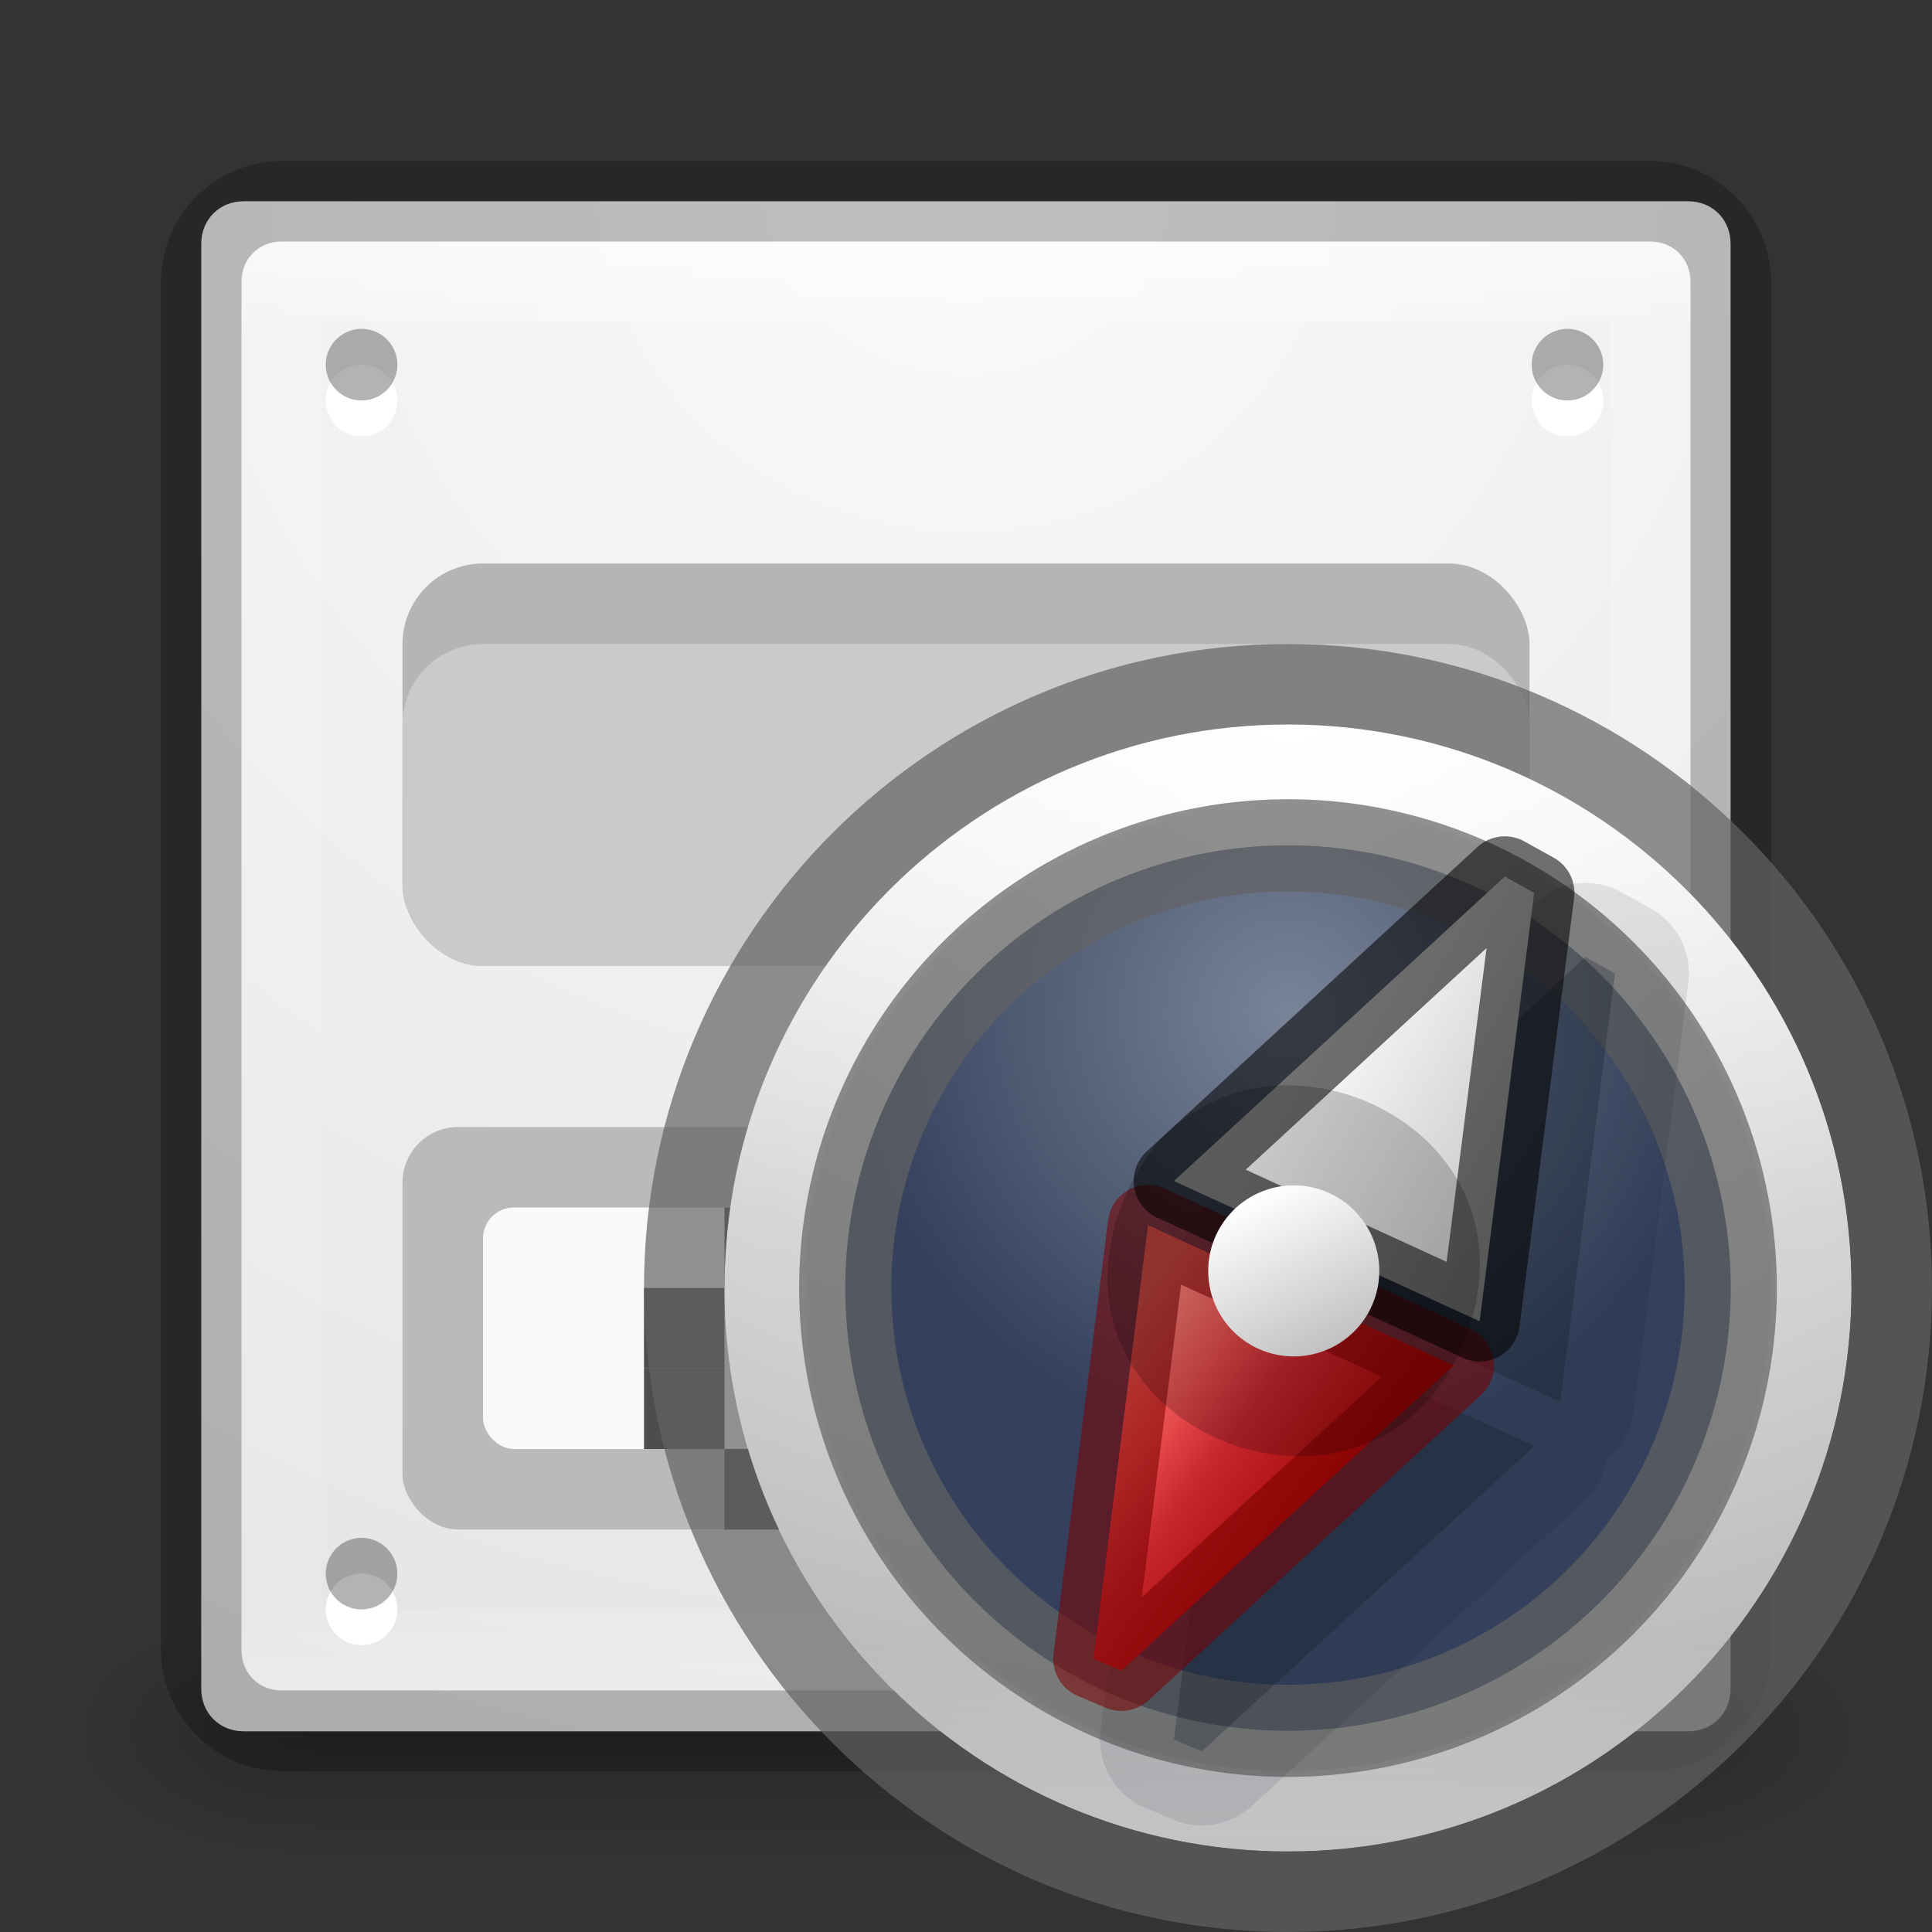 <svg height="24" width="24" xmlns="http://www.w3.org/2000/svg" xmlns:xlink="http://www.w3.org/1999/xlink"><rect width="100%" height="100%" fill="#333333" stroke="none"/><radialGradient id="a" cx="7.496" cy="8.45" gradientTransform="matrix(0 1.202 -1.271 -0 22.739 -6.74)" gradientUnits="userSpaceOnUse" r="20" xlink:href="#p"/><radialGradient id="b" cx="23.896" cy="3.99" gradientTransform="matrix(0 .986 -1.302 0 13.195 -22.714)" gradientUnits="userSpaceOnUse" r="20.397"><stop offset="0" stop-color="#fff"/><stop offset=".262" stop-color="#ddd"/><stop offset=".661" stop-color="#abacae"/><stop offset="1" stop-color="#89898b"/></radialGradient><linearGradient id="c" gradientUnits="userSpaceOnUse" x1="7.476" x2="7.476" y1="1.264" y2="14.807"><stop offset="0" stop-color="#fff"/><stop offset=".424" stop-color="#fff" stop-opacity=".235"/><stop offset=".821" stop-color="#fff" stop-opacity=".157"/><stop offset="1" stop-color="#fff" stop-opacity=".392"/></linearGradient><linearGradient id="d" gradientTransform="matrix(.312 0 0 .312 -20.725 -2.159)" gradientUnits="userSpaceOnUse" x1="92.696" x2="92.696" y1="16.555" y2="48.984"><stop offset="0" stop-color="#fff"/><stop offset=".338" stop-color="#fff" stop-opacity=".235"/><stop offset=".62" stop-color="#fff" stop-opacity=".157"/><stop offset="1" stop-color="#fff" stop-opacity=".392"/></linearGradient><radialGradient id="e" cx="8" cy="5" gradientTransform="matrix(1.145 0 0 1.145 -1.157 -1.157)" gradientUnits="userSpaceOnUse" r="4.805"><stop offset="0" stop-color="#7a8498"/><stop offset="1" stop-color="#34405c"/></radialGradient><linearGradient id="f" gradientTransform="matrix(3.642 1.012 -1.012 3.642 4.76 -10.827)" gradientUnits="userSpaceOnUse" x1="2.028" x2="3.185" y1="3.995" y2="4.434"><stop offset="0" stop-color="#ff8c82"/><stop offset=".312" stop-color="#ed5353"/><stop offset=".571" stop-color="#c6262e"/><stop offset="1" stop-color="#a10705"/></linearGradient><linearGradient id="g" gradientTransform="matrix(-3.642 -1.012 1.012 -3.642 19.74 18.327)" gradientUnits="userSpaceOnUse" x1="3.231" x2="1.907" xlink:href="#h" y1="4.559" y2="4.232"/><linearGradient id="h"><stop offset="0" stop-color="#fff"/><stop offset="1" stop-color="#c1c1c1"/></linearGradient><linearGradient id="i" gradientTransform="matrix(.474 -.24 .24 .474 -9.064 2.185)" gradientUnits="userSpaceOnUse" x1="24" x2="24" xlink:href="#h" y1="22" y2="26"/><linearGradient id="j" gradientUnits="userSpaceOnUse" x1="12" x2="12" xlink:href="#p" y1="13" y2="19"/><linearGradient id="k"><stop offset="0" stop-color="#181818"/><stop offset="1" stop-color="#181818" stop-opacity="0"/></linearGradient><radialGradient id="l" cx="4.993" cy="43.5" gradientTransform="matrix(2.004 0 0 1.4 27.988 -17.4)" gradientUnits="userSpaceOnUse" r="2.5" xlink:href="#k"/><radialGradient id="m" cx="4.993" cy="43.5" gradientTransform="matrix(2.004 0 0 1.4 -20.012 -104.4)" gradientUnits="userSpaceOnUse" r="2.5" xlink:href="#k"/><linearGradient id="n" gradientUnits="userSpaceOnUse" x1="25.058" x2="25.058" y1="47.028" y2="39.999"><stop offset="0" stop-color="#181818" stop-opacity="0"/><stop offset=".5" stop-color="#181818"/><stop offset="1" stop-color="#181818" stop-opacity="0"/></linearGradient><linearGradient id="o" gradientUnits="userSpaceOnUse" x1="12.001" x2="12.001" y1="3.269" y2="20.728"><stop offset="0" stop-color="#fff"/><stop offset=".063" stop-color="#fff" stop-opacity=".235"/><stop offset=".951" stop-color="#fff" stop-opacity=".157"/><stop offset="1" stop-color="#fff" stop-opacity=".392"/></linearGradient><radialGradient id="p" cx="7.496" cy="8.45" gradientTransform="matrix(0 1.139 -1.204 -0 22.177 -5.75)" gradientUnits="userSpaceOnUse" r="20"><stop offset="0" stop-color="#fafafa"/><stop offset="1" stop-color="#e1e1e1"/></radialGradient><g opacity=".4" transform="matrix(.579 0 0 .429 -1.895 2.857)"><path d="m38 40h5v7h-5z" fill="url(#l)"/><path d="m-10-47h5v7h-5z" fill="url(#m)" transform="scale(-1)"/><path d="m10 40h28v7h-28z" fill="url(#n)"/></g><path d="m3.028 2.5c-.301 0-.528.226-.528.528v17.951c0 .302.226.528.528.528h17.942c.301 0 .528-.226.528-.528v-17.951c0-.302-.226-.528-.528-.528z" fill="url(#a)" stroke-width="1.056"/><path d="m3.501 3.499h17v17h-17z" fill="none" opacity=".5" stroke="url(#o)" stroke-linecap="round" stroke-linejoin="round"/><g fill-rule="evenodd"><path d="m4.936 4.975a.444.444 0 0 1 -.889 0 .444.444 0 1 1 .889 0z" fill="#fff"/><path d="m4.936 4.53a.444.444 0 0 1 -.889 0 .444.444 0 1 1 .889 0z" opacity=".3"/><path d="m19.916 4.975a.444.444 0 0 1 -.889 0 .444.444 0 1 1 .889 0z" fill="#fff"/><path d="m19.916 4.53a.444.444 0 0 1 -.889 0 .444.444 0 1 1 .889 0z" opacity=".3"/><path d="m4.936 19.992a.444.444 0 0 1 -.889 0 .444.444 0 1 1 .889 0z" fill="#fff"/><path d="m4.936 19.548a.444.444 0 0 1 -.889 0 .444.444 0 1 1 .889 0z" opacity=".3"/><path d="m19.916 19.992a.444.444 0 0 1 -.889 0 .444.444 0 1 1 .889 0z" fill="#fff"/><path d="m19.916 19.548a.444.444 0 0 1 -.889 0 .444.444 0 1 1 .889 0z" opacity=".3"/></g><rect fill="#b5b5b5" height="5" rx="1" width="14" x="5" y="7"/><path d="m3.5 2c-.822 0-1.5.678-1.5 1.5v17c0 .822.678 1.5 1.5 1.5h17c.822 0 1.5-.678 1.5-1.5v-17c0-.822-.678-1.5-1.5-1.5zm0 1h17c.286 0 .5.214.5.5v17c0 .286-.214.5-.5.5h-17c-.286 0-.5-.214-.5-.5v-17c0-.286.214-.5.5-.5z" fill-opacity=".239"/><rect fill="#cacaca" height="4" rx="1" width="14" x="5" y="8"/><rect fill="#bababa" height="5" rx=".69" width="14" x="5" y="14"/><rect fill="url(#j)" height="3" rx=".384" width="12" x="6" y="15"/><g fill="#4d4d4d"><path d="m8 16h1v1h-1z"/><path d="m9 15h1v1h-1z"/><path d="m10 16h1v1h-1z"/><path d="m8 17h1v1h-1z"/><path d="m10 17h1v1h-1z"/><path d="m9 18h1v1h-1z"/><path d="m12 15h1v1h-1z"/><path d="m12 16h1v1h-1z"/><path d="m12 17h1v1h-1z"/><path d="m12 18h1v1h-1z"/><path d="m14 15h1v1h-1z"/><path d="m13 16h1v1h-1z"/><path d="m14 17h1v1h-1z"/><path d="m14 18h1v1h-1z"/></g><g transform="translate(8 8)"><path d="m8.0 1c-3.862 0-7 3.138-7 7 0 3.862 3.138 7 7 7 3.862 0 7-3.138 7-7 0-3.862-3.138-7-7-7z" fill="url(#b)"/><g fill="none"><path d="m14.5 8c0 3.59-2.91 6.5-6.5 6.5-3.59 0-6.5-2.91-6.5-6.5 0-3.59 2.91-6.5 6.5-6.5 3.59 0 6.5 2.91 6.5 6.5z" opacity=".8" stroke="url(#c)" stroke-linecap="round" stroke-linejoin="round"/><path d="m8.0.5c-4.138 0-7.5 3.362-7.5 7.5s3.362 7.5 7.5 7.5c4.138 0 7.5-3.362 7.5-7.5 0-4.138-3.362-7.5-7.5-7.5z" opacity=".7" stroke="#636363"/><path d="m13 8.001a5 5 0 0 1 -10 0 5 5 0 1 1 10 0z" opacity=".3" stroke="url(#d)"/></g><path d="m13.5 8.001a5.5 5.5 0 0 1 -11 0 5.5 5.5 0 1 1 11 0z" fill="url(#e)" stroke="#626262" stroke-opacity=".702" stroke-width="1.145"/><path d="m11.703 2.969a.92.92 0 0 0 -.631.242l-4.111 3.783a.92.92 0 0 0 -.281.516.92.92 0 0 0 -.33.596l-.678 5.389a.92.92 0 0 0 .553.963l.346.146a.92.92 0 0 0 .98-.17l4.131-3.793a.92.92 0 0 0 .283-.516.92.92 0 0 0 .33-.596l.678-5.322a.92.92 0 0 0 -.465-.92l-.365-.203a.92.92 0 0 0 -.439-.115z" fill="#0e141f" opacity=".1"/><path d="m11.695 3.889-4.111 3.783 3.799 1.742.678-5.322zm-4.434 4.332-.678 5.389.346.146 4.131-3.793z" fill="#0e141f" opacity=".25"/><g stroke-linecap="round" stroke-linejoin="round" stroke-opacity=".553" stroke-width="1.37" transform="matrix(.73 0 0 .73 -.622 5.079)"><path d="m14.63 5.319-5.655 5.194-.474-.201.928-7.38z" fill="url(#f)" stroke="#7a0000"/><path d="m9.87 2.181 5.63-5.181.5.278-.928 7.29z" fill="url(#g)" stroke="#000"/></g><path d="m10.222 8.571c-1.044 2.866-5.346 1.3-4.301-1.566 1.043-2.869 5.344-1.304 4.301 1.566z" opacity=".2" stroke-width="2.289"/><path d="m9.019 7.307a1.062 1.062 0 0 1 -1.895.961 1.062 1.062 0 1 1 1.895-.961z" fill="url(#i)" stroke-width="1.062"/></g></svg>